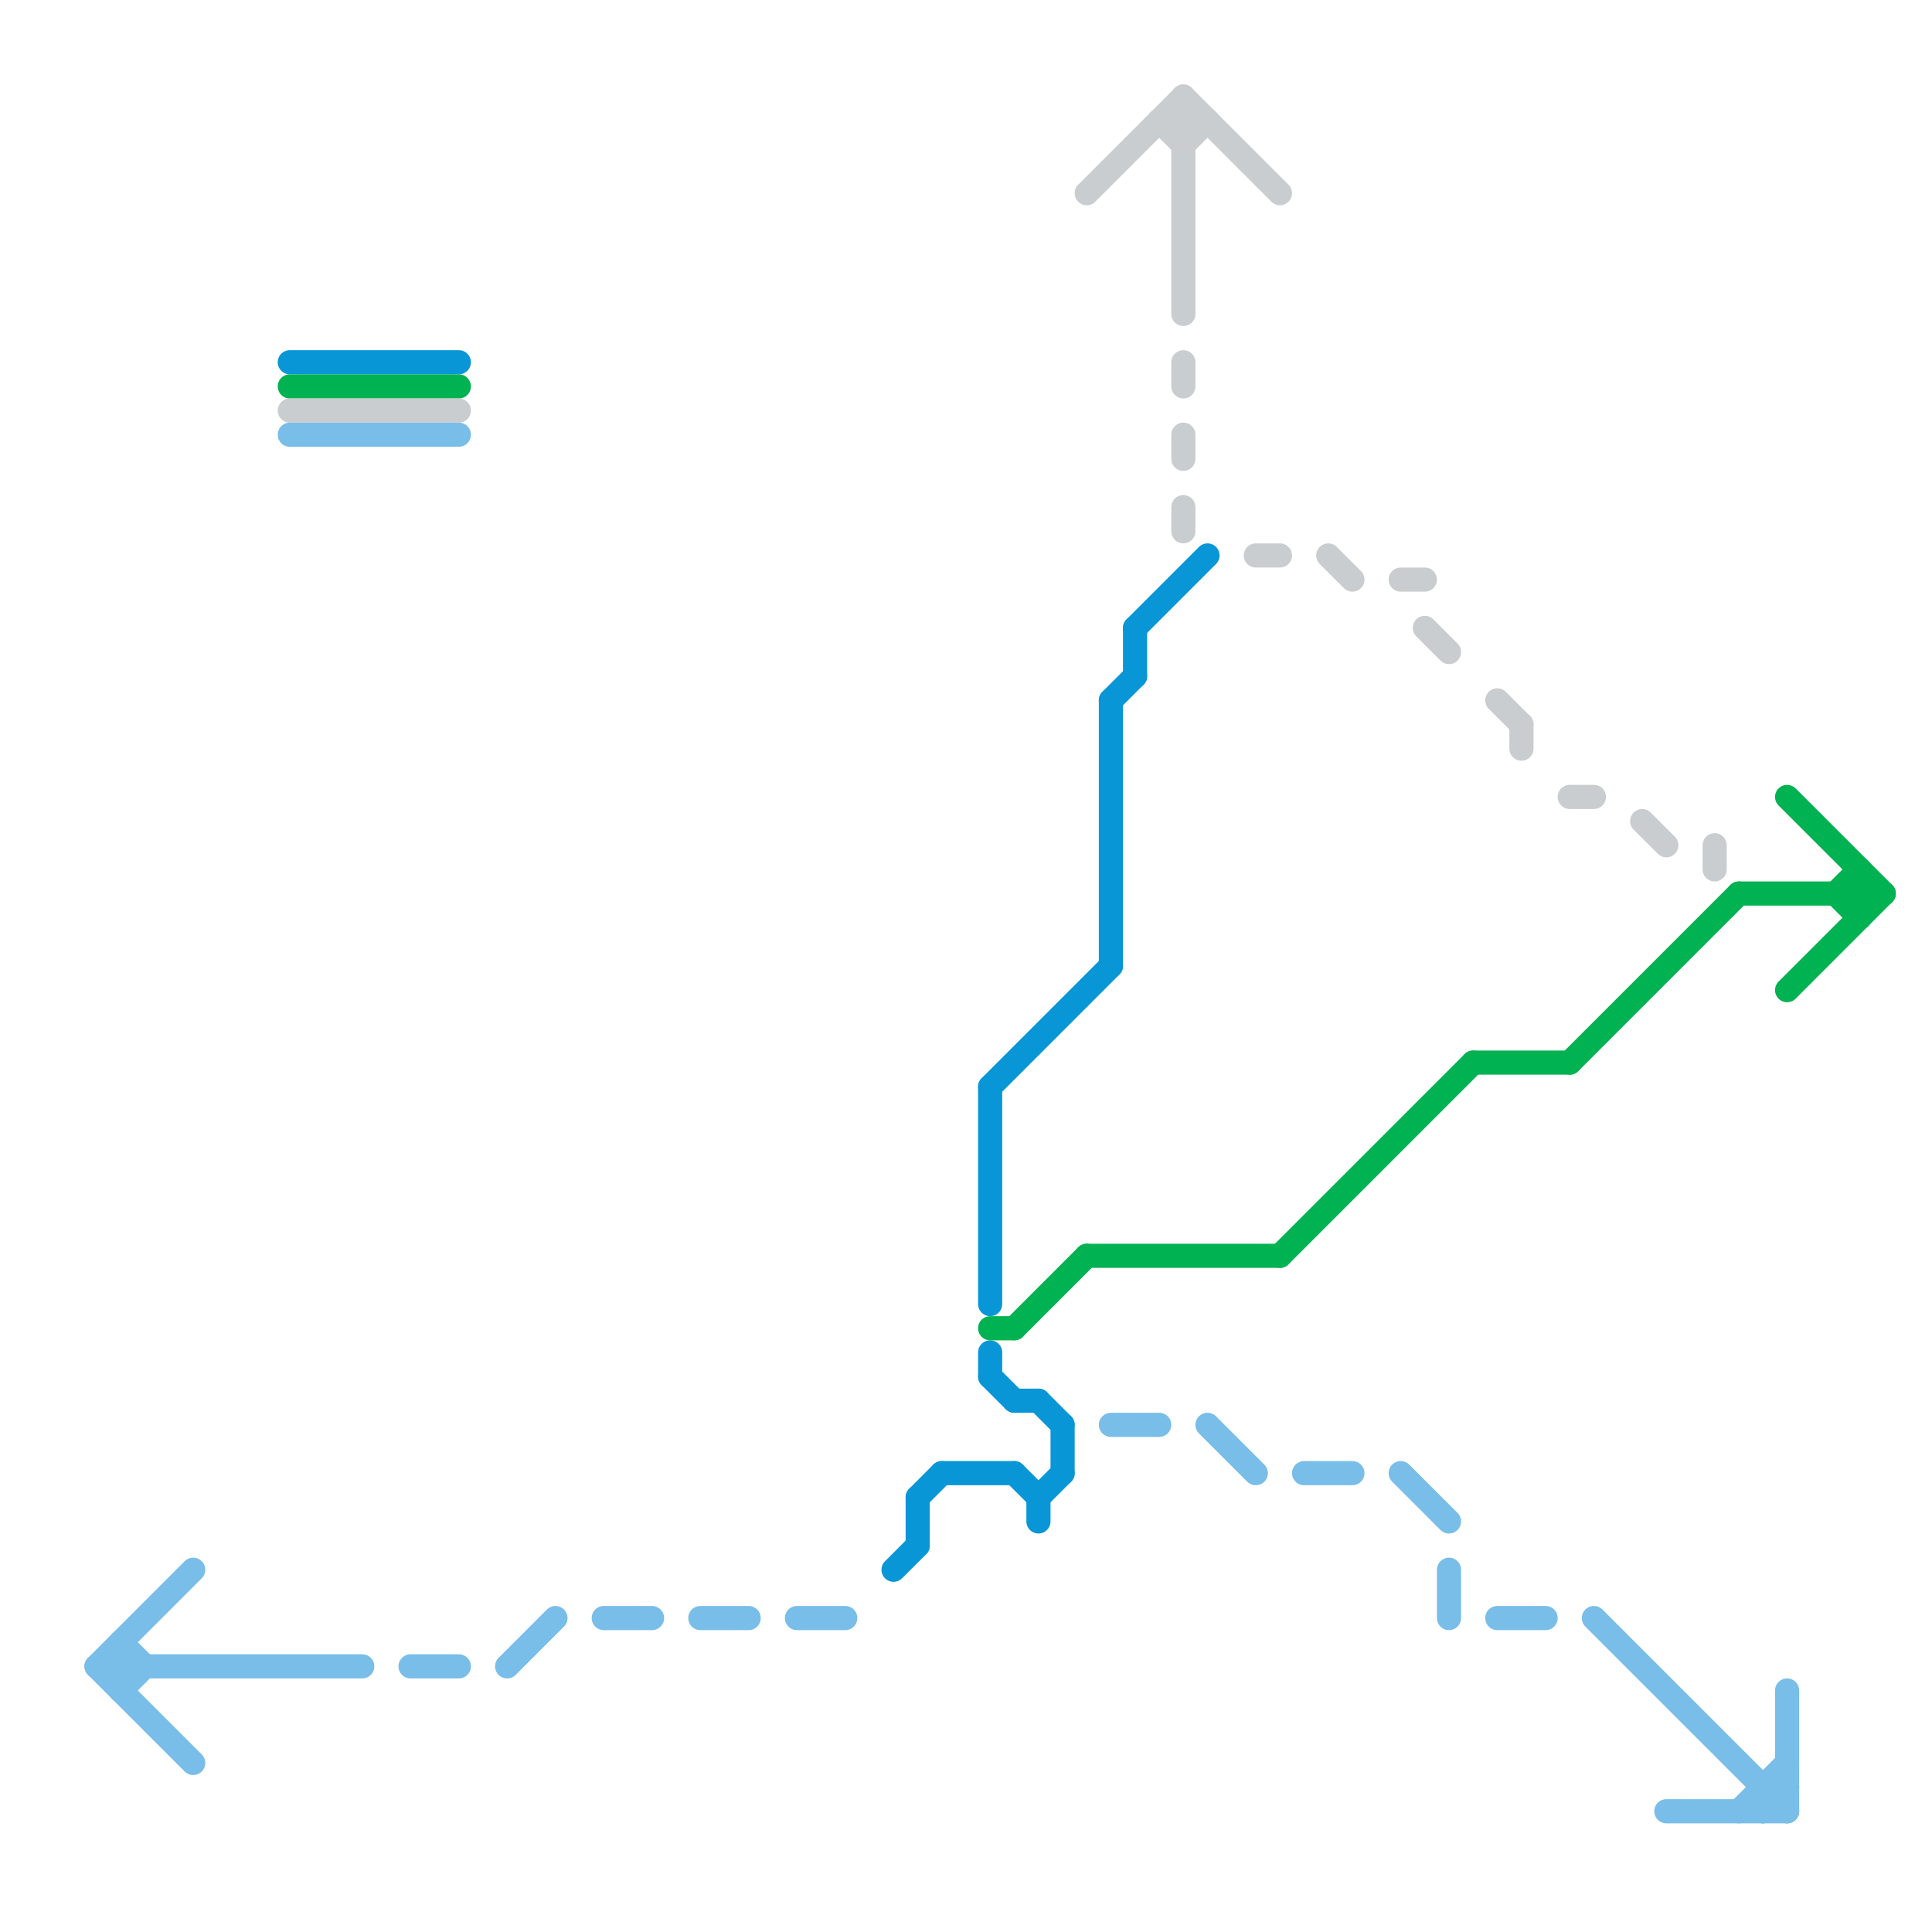 
<svg version="1.1" xmlns="http://www.w3.org/2000/svg" viewBox="0 0 80 80">
<style>text { font: 1px Helvetica; font-weight: 600; white-space: pre; dominant-baseline: central; } line { stroke-width: 1; fill: none; stroke-linecap: round; stroke-linejoin: round; } .c0 { stroke: #79bde9 } .c1 { stroke: #0896d7 } .c2 { stroke: #00b251 } .c3 { stroke: #cacdcf }</style><defs><g id="wm-xf"><circle r="1.2" fill="#000"/><circle r="0.9" fill="#fff"/><circle r="0.6" fill="#000"/><circle r="0.3" fill="#fff"/></g><g id="wm"><circle r="0.6" fill="#000"/><circle r="0.3" fill="#fff"/></g></defs><line class="c0" x1="46" y1="59" x2="48" y2="59"/><line class="c0" x1="5" y1="68" x2="6" y2="69"/><line class="c0" x1="62" y1="67" x2="64" y2="67"/><line class="c0" x1="73" y1="74" x2="74" y2="74"/><line class="c0" x1="50" y1="59" x2="52" y2="61"/><line class="c0" x1="73" y1="74" x2="73" y2="75"/><line class="c0" x1="69" y1="75" x2="74" y2="75"/><line class="c0" x1="5" y1="70" x2="6" y2="69"/><line class="c0" x1="5" y1="68" x2="5" y2="70"/><line class="c0" x1="33" y1="67" x2="35" y2="67"/><line class="c0" x1="4" y1="69" x2="8" y2="65"/><line class="c0" x1="73" y1="75" x2="74" y2="74"/><line class="c0" x1="54" y1="61" x2="56" y2="61"/><line class="c0" x1="17" y1="69" x2="19" y2="69"/><line class="c0" x1="29" y1="67" x2="31" y2="67"/><line class="c0" x1="66" y1="67" x2="74" y2="75"/><line class="c0" x1="4" y1="69" x2="8" y2="73"/><line class="c0" x1="74" y1="70" x2="74" y2="75"/><line class="c0" x1="12" y1="18" x2="19" y2="18"/><line class="c0" x1="72" y1="75" x2="74" y2="73"/><line class="c0" x1="4" y1="69" x2="15" y2="69"/><line class="c0" x1="21" y1="69" x2="23" y2="67"/><line class="c0" x1="58" y1="61" x2="60" y2="63"/><line class="c0" x1="25" y1="67" x2="27" y2="67"/><line class="c0" x1="60" y1="65" x2="60" y2="67"/><line class="c1" x1="46" y1="29" x2="47" y2="28"/><line class="c1" x1="44" y1="59" x2="44" y2="61"/><line class="c1" x1="47" y1="26" x2="47" y2="28"/><line class="c1" x1="43" y1="62" x2="44" y2="61"/><line class="c1" x1="39" y1="61" x2="42" y2="61"/><line class="c1" x1="38" y1="62" x2="39" y2="61"/><line class="c1" x1="43" y1="58" x2="44" y2="59"/><line class="c1" x1="47" y1="26" x2="50" y2="23"/><line class="c1" x1="46" y1="29" x2="46" y2="40"/><line class="c1" x1="42" y1="58" x2="43" y2="58"/><line class="c1" x1="41" y1="45" x2="41" y2="54"/><line class="c1" x1="42" y1="61" x2="43" y2="62"/><line class="c1" x1="37" y1="65" x2="38" y2="64"/><line class="c1" x1="12" y1="15" x2="19" y2="15"/><line class="c1" x1="41" y1="57" x2="42" y2="58"/><line class="c1" x1="41" y1="45" x2="46" y2="40"/><line class="c1" x1="38" y1="62" x2="38" y2="64"/><line class="c1" x1="43" y1="62" x2="43" y2="63"/><line class="c1" x1="41" y1="56" x2="41" y2="57"/><line class="c2" x1="41" y1="55" x2="42" y2="55"/><line class="c2" x1="45" y1="52" x2="53" y2="52"/><line class="c2" x1="74" y1="41" x2="78" y2="37"/><line class="c2" x1="65" y1="44" x2="72" y2="37"/><line class="c2" x1="12" y1="16" x2="19" y2="16"/><line class="c2" x1="53" y1="52" x2="61" y2="44"/><line class="c2" x1="61" y1="44" x2="65" y2="44"/><line class="c2" x1="76" y1="37" x2="77" y2="36"/><line class="c2" x1="74" y1="33" x2="78" y2="37"/><line class="c2" x1="42" y1="55" x2="45" y2="52"/><line class="c2" x1="77" y1="36" x2="77" y2="38"/><line class="c2" x1="76" y1="37" x2="77" y2="38"/><line class="c2" x1="72" y1="37" x2="78" y2="37"/><line class="c3" x1="49" y1="6" x2="50" y2="5"/><line class="c3" x1="65" y1="33" x2="66" y2="33"/><line class="c3" x1="49" y1="21" x2="49" y2="22"/><line class="c3" x1="63" y1="30" x2="63" y2="31"/><line class="c3" x1="49" y1="18" x2="49" y2="19"/><line class="c3" x1="45" y1="8" x2="49" y2="4"/><line class="c3" x1="12" y1="17" x2="19" y2="17"/><line class="c3" x1="49" y1="15" x2="49" y2="16"/><line class="c3" x1="49" y1="4" x2="53" y2="8"/><line class="c3" x1="59" y1="26" x2="60" y2="27"/><line class="c3" x1="58" y1="24" x2="59" y2="24"/><line class="c3" x1="48" y1="5" x2="50" y2="5"/><line class="c3" x1="52" y1="23" x2="53" y2="23"/><line class="c3" x1="48" y1="5" x2="49" y2="6"/><line class="c3" x1="71" y1="35" x2="71" y2="36"/><line class="c3" x1="62" y1="29" x2="63" y2="30"/><line class="c3" x1="49" y1="4" x2="49" y2="13"/><line class="c3" x1="55" y1="23" x2="56" y2="24"/><line class="c3" x1="68" y1="34" x2="69" y2="35"/>
</svg>
